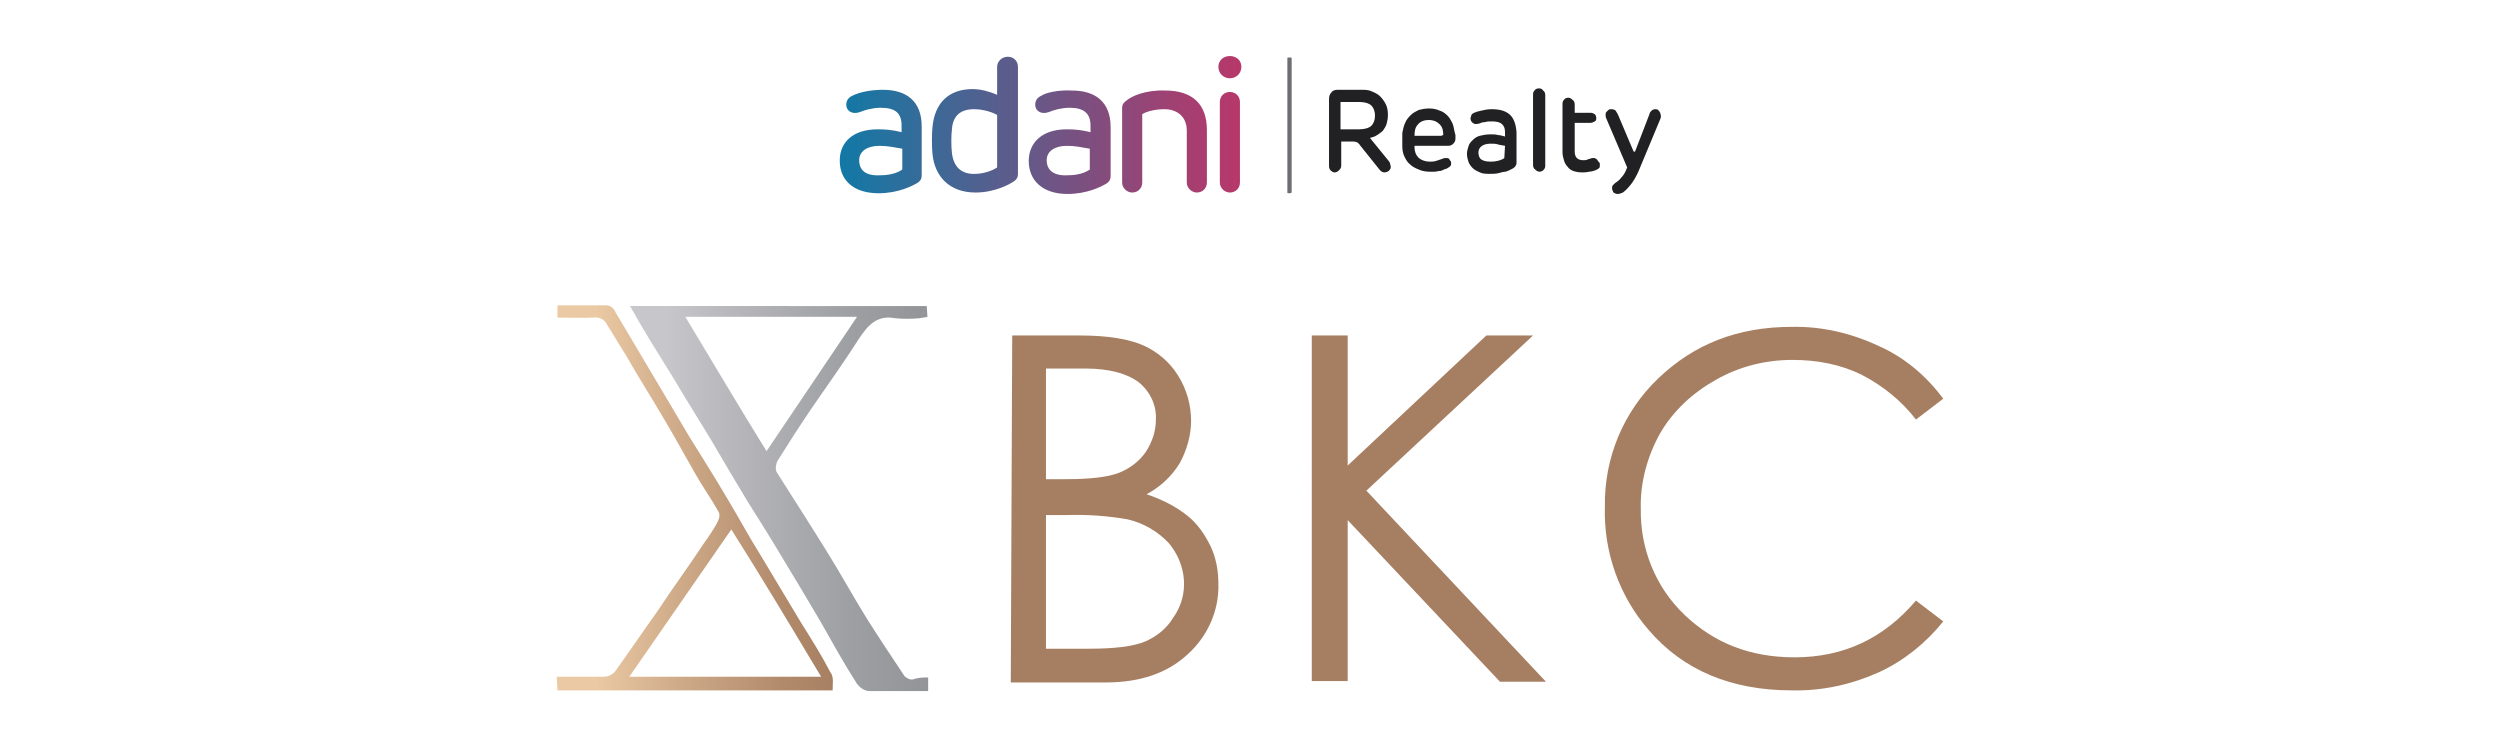 <?xml version="1.0" encoding="utf-8"?>
<!-- Generator: Adobe Illustrator 25.4.1, SVG Export Plug-In . SVG Version: 6.00 Build 0)  -->
<svg version="1.1" id="Layer_1" xmlns="http://www.w3.org/2000/svg" xmlns:xlink="http://www.w3.org/1999/xlink" x="0px" y="0px"
	 viewBox="0 0 348 104" style="enable-background:new 0 0 348 104;" xml:space="preserve">
<style type="text/css">
	.st0{fill:url(#SVGID_1_);}
	.st1{fill:url(#SVGID_00000105415038492395683080000018146758479683768984_);}
	.st2{fill:#A67F62;}
	.st3{fill:url(#SVGID_00000129922057931247576510000005180317190537708714_);}
	.st4{fill:#6D6E71;}
	.st5{fill:#212123;}
</style>
<g>
	<g>
		<g>
			
				<linearGradient id="SVGID_1_" gradientUnits="userSpaceOnUse" x1="120.22" y1="-1080.18" x2="161.771" y2="-1080.18" gradientTransform="matrix(1 0 0 -1 -32.47 -1010.78)">
				<stop  offset="0.12" style="stop-color:#C7C6CB"/>
				<stop  offset="0.27" style="stop-color:#BCBBC0"/>
				<stop  offset="0.74" style="stop-color:#9D9FA2"/>
				<stop  offset="1" style="stop-color:#929497"/>
			</linearGradient>
			<path class="st0" d="M129.2,94.3v1.9c-2.8,0-5.5,0-8.3,0c-0.7-0.1-1.2-0.5-1.6-1c-1.8-2.8-3.4-5.7-5.1-8.7
				c-1.7-2.9-3.5-5.9-5.2-8.7c-1.6-2.7-3.3-5.4-5-8.1c-1.7-2.8-3.4-5.7-5.1-8.6c-1.7-2.8-3.4-5.5-5-8.2c-1.1-1.8-2.3-3.7-3.4-5.5
				c-0.9-1.5-1.8-3-2.8-4.8H129l0.1,1.5c-0.3,0.1-0.8,0.1-1.1,0.2c-1.1,0.1-2.3,0.1-3.4,0c-2.5-0.5-3.8,1-5,2.8
				c-2.1,3.3-4.4,6.5-6.6,9.7c-1.7,2.5-3.3,5-4.8,7.4c-0.2,0.5-0.3,1-0.1,1.5c2.4,3.8,4.8,7.5,7.2,11.4c1.8,2.9,3.5,6,5.3,8.9
				c1.7,2.7,3.5,5.4,5.3,8.1c0.3,0.3,0.7,0.5,1.1,0.5C127.8,94.3,128.6,94.3,129.2,94.3z M95.4,44.1c3.8,6.3,7.4,12.4,11.3,18.7
				l12.6-18.7H95.4z"/>
			
				<linearGradient id="SVGID_00000088847905064545428250000004381060324890096275_" gradientUnits="userSpaceOnUse" x1="110.726" y1="-1080.08" x2="149.165" y2="-1080.08" gradientTransform="matrix(1 0 0 -1 -32.47 -1010.78)">
				<stop  offset="0.12" style="stop-color:#EBC9A4"/>
				<stop  offset="0.44" style="stop-color:#CDA987"/>
				<stop  offset="0.8" style="stop-color:#B18A6C"/>
				<stop  offset="1" style="stop-color:#A67F62"/>
			</linearGradient>
			<path style="fill:url(#SVGID_00000088847905064545428250000004381060324890096275_);" d="M115.9,96.1H77.6l-0.1-1.9
				c2.3,0,4.4,0,6.5,0c0.6,0,1.1-0.2,1.6-0.7c2-2.8,3.9-5.6,5.9-8.4c2.1-3.2,4.4-6.3,6.5-9.5c0.7-1,1.5-2.1,2-3.2
				c0.2-0.5,0.2-0.9,0-1.2c-1-1.8-2.3-3.6-3.3-5.4c-1.5-2.6-2.9-5.2-4.4-7.7c-1.7-2.9-3.5-5.7-5.2-8.7c-0.9-1.4-1.7-2.8-2.6-4.2
				c-0.3-0.7-1.1-1.1-1.8-1c-1.7,0.1-3.3,0-5.1,0v-1.7c2.3,0,4.6,0,6.9,0c0.6,0.1,1,0.5,1.2,1c1.8,3,3.6,6.1,5.4,9.1
				c1.6,2.7,3.2,5.4,4.8,8.1c1.8,2.9,3.7,5.9,5.4,8.8c1.5,2.5,2.9,5.1,4.4,7.5c1.9,3.2,3.8,6.3,5.7,9.5c1.5,2.4,2.9,4.6,4.2,7.1
				C116.1,94.2,115.9,95.2,115.9,96.1z M101.8,73.7L87.6,94.2h26.7C110.1,87.2,106.1,80.5,101.8,73.7z"/>
		</g>
		<g>
			<path class="st2" d="M140.9,46.7h9.5c3.8,0,6.8,0.5,8.8,1.4c2,0.9,3.7,2.4,4.8,4.2c1.2,1.9,1.8,4.1,1.8,6.3c0,2-0.6,4.1-1.6,5.9
				c-1.1,1.8-2.7,3.3-4.6,4.3c2.1,0.7,4.1,1.7,5.7,3c1.4,1.1,2.4,2.6,3.2,4.2c0.8,1.7,1.1,3.5,1.1,5.3c0.1,3.7-1.5,7.3-4.3,9.8
				c-2.8,2.6-6.6,3.9-11.4,3.9h-13.2L140.9,46.7z M145.6,51.3v15.4h2.8c3.4,0,5.9-0.3,7.4-0.9s2.8-1.6,3.7-2.9
				c0.9-1.4,1.4-2.9,1.4-4.5c0.1-2-0.8-3.9-2.4-5.2c-1.6-1.2-4.1-1.9-7.4-1.9C151.1,51.3,145.6,51.3,145.6,51.3z M145.6,71.7v18.6h6
				c3.5,0,6.1-0.3,7.8-1c1.6-0.7,3-1.8,3.9-3.3c2.3-3.2,1.9-7.4-0.6-10.4c-1.6-1.7-3.6-2.8-5.7-3.3c-2.8-0.5-5.7-0.7-8.6-0.6H145.6z
				"/>
			<path class="st2" d="M182.6,46.7h5v18.1l19.3-18.1h6.5l-23.2,21.6l25,26.6h-6.4l-21.2-22.5v22.4h-5V46.7z"/>
			<path class="st2" d="M270.5,55.5l-3.8,2.9c-2-2.6-4.6-4.7-7.5-6.2c-3-1.5-6.3-2.1-9.7-2.1c-3.7,0-7.4,0.9-10.7,2.8
				c-3.2,1.8-5.9,4.3-7.7,7.4c-1.8,3.2-2.8,6.9-2.7,10.5c-0.1,5.5,2,10.9,6.1,14.8s9.1,5.9,15.3,5.9c6.8,0,12.4-2.6,16.9-7.9
				l3.8,2.9c-2.4,3-5.5,5.5-9,7.1c-3.8,1.7-7.9,2.6-12.1,2.5c-8.4,0-15.1-2.8-19.9-8.4c-4.1-4.7-6.3-10.9-6.1-17.2
				c-0.1-6.8,2.6-13.2,7.4-17.8c5-4.8,11.1-7.2,18.6-7.2c4.2-0.1,8.4,0.9,12.2,2.7C265.2,49.8,268.2,52.4,270.5,55.5z"/>
		</g>
	</g>
	<g>
		<g>
			
				<linearGradient id="SVGID_00000129893231219745182340000004365563840134190221_" gradientUnits="userSpaceOnUse" x1="116.701" y1="2206.1" x2="172.601" y2="2206.1" gradientTransform="matrix(1 0 0 1 0 -2188.7)">
				<stop  offset="0" style="stop-color:#FCD4D2"/>
				<stop  offset="2.793300e-03" style="stop-color:#1179A6"/>
				<stop  offset="0.379" style="stop-color:#555F8E"/>
				<stop  offset="0.802" style="stop-color:#9B4374"/>
				<stop  offset="1" style="stop-color:#B7386A"/>
			</linearGradient>
			<path style="fill:url(#SVGID_00000129893231219745182340000004365563840134190221_);" d="M169.8,14.2v11.2c0,0.8,0.7,1.4,1.4,1.4
				c0.8,0,1.4-0.6,1.4-1.4V14.2c0-0.8-0.6-1.4-1.4-1.4S169.8,13.4,169.8,14.2 M119.6,22.3c0-1.3,1.2-2,2.8-2c1.2,0,2,0.2,3.2,0.4
				v2.9c-0.3,0.2-1.2,0.8-3.1,0.8C120.5,24.5,119.6,23.7,119.6,22.3 M118.7,13.3c-0.7,0.3-0.9,0.8-0.9,1.3c0,0.8,0.8,1.4,1.9,1
				c0.7-0.3,1.8-0.6,2.9-0.6c2.1,0,2.9,0.8,2.9,2.5v0.9c-1.2-0.3-2.1-0.4-3.3-0.4c-3.6,0-5.2,1.9-5.3,4.1v0.5
				c0.1,2.5,1.9,4.3,5.4,4.3c2.7,0,4.7-1,5.5-1.5c0.4-0.3,0.5-0.6,0.5-1v-6.8c0-3.5-2.1-5.1-5.4-5.1C121,12.5,119.5,12.9,118.7,13.3
				 M145.7,22.3c0-1.3,1.2-2,2.8-2c1.2,0,2,0.2,3.2,0.4v2.9c-0.3,0.2-1.2,0.8-3.1,0.8C146.7,24.5,145.7,23.7,145.7,22.3 M145,13.3
				c-0.7,0.3-0.9,0.8-0.9,1.3c0,0.8,0.8,1.4,1.9,1c0.7-0.3,1.8-0.6,2.9-0.6c2,0,2.9,0.8,2.9,2.5v0.9c-1.2-0.3-2.1-0.4-3.3-0.4
				c-3.7,0-5.3,2.1-5.3,4.4c0,2.6,1.8,4.6,5.4,4.6c2.7,0,4.7-1,5.5-1.5c0.4-0.3,0.5-0.6,0.5-1v-6.8c0-3.5-2.1-5.1-5.4-5.1
				C147.3,12.5,145.6,12.9,145,13.3 M156.8,14c-0.4,0.3-0.6,0.5-0.6,1.1v10.3c0,0.8,0.7,1.4,1.4,1.4c0.8,0,1.4-0.6,1.4-1.4v-9.5
				c0.6-0.4,1.8-0.7,3.1-0.7c1.6,0,3.1,0.9,3.1,3v7.2c0,0.8,0.7,1.4,1.4,1.4c0.8,0,1.4-0.6,1.4-1.4v-7.3c0-3.5-1.9-5.5-5.8-5.5
				C159.4,12.5,157.5,13.4,156.8,14 M132.5,21.2c-0.1-0.8-0.1-2.4,0-3.1c0.1-1.9,1.1-2.9,3.1-2.9c1.4,0,2.7,0.5,3.2,0.8v7.3
				c-0.5,0.4-1.9,0.9-3,0.9C133.8,24.3,132.7,23.2,132.5,21.2 M138.8,9.3v3.9c-0.9-0.4-2.2-0.8-3.4-0.8c-3.4,0-5.3,2-5.6,5.3
				c-0.1,0.9-0.1,2.8,0,3.7c0.3,3.2,2.4,5.4,6,5.4c2.6,0,4.7-1.1,5.4-1.6c0.4-0.3,0.5-0.6,0.5-1V9.3c0-0.8-0.6-1.4-1.4-1.4
				C139.4,7.9,138.8,8.6,138.8,9.3 M169.6,9.3c0,0.9,0.7,1.6,1.6,1.6c0.9,0,1.6-0.7,1.6-1.6s-0.7-1.5-1.6-1.5
				C170.2,7.8,169.6,8.5,169.6,9.3"/>
		</g>
		<path class="st4" d="M179.2,8.1v18.7c0,0.1,0.1,0.1,0.3,0.1s0.3-0.1,0.3-0.1V8.1c0-0.1-0.1-0.1-0.3-0.1C179.3,8,179.2,8,179.2,8.1
			L179.2,8.1z"/>
		<g>
			<path class="st5" d="M202.2,17.2c-0.2-0.4-0.4-0.8-0.7-1.1s-0.7-0.6-1.1-0.7c-0.4-0.2-0.9-0.3-1.5-0.3c-0.5,0-1,0.1-1.4,0.2
				c-0.4,0.2-0.8,0.4-1.1,0.7c-0.3,0.3-0.6,0.6-0.8,1.1c-0.2,0.4-0.3,0.9-0.4,1.4c0,0.1,0,0.3,0,0.4c0,0.2,0,0.3,0,0.5s0,0.4,0,0.5
				c0,0.2,0,0.3,0,0.5c0,0.5,0.1,1,0.3,1.4c0.2,0.4,0.4,0.8,0.8,1.1c0.3,0.3,0.7,0.5,1.2,0.7c0.4,0.2,1,0.3,1.5,0.3
				c0.2,0,0.5,0,0.7,0s0.5-0.1,0.7-0.1s0.4-0.1,0.6-0.2c0.2-0.1,0.4-0.1,0.5-0.2c0.2-0.1,0.3-0.2,0.4-0.3c0.1-0.1,0.1-0.3,0.1-0.4
				c0-0.1,0-0.2-0.1-0.3c-0.1-0.1-0.1-0.2-0.2-0.3c-0.1-0.1-0.2-0.1-0.4-0.1c-0.2,0-0.3,0-0.5,0.1c-0.3,0.1-0.6,0.2-0.9,0.3
				s-0.6,0.1-0.9,0.1c-0.6,0-1.1-0.2-1.5-0.5c-0.4-0.4-0.6-0.9-0.6-1.5v-0.2h4.6c0.4,0,0.6-0.1,0.8-0.3c0.2-0.2,0.3-0.4,0.3-0.7
				v-0.5C202.4,18.2,202.4,17.7,202.2,17.2z M200.6,18.9h-3.7c0-0.7,0.1-1.2,0.5-1.6c0.3-0.4,0.9-0.6,1.5-0.6c0.6,0,1.1,0.2,1.5,0.6
				c0.4,0.4,0.5,0.9,0.5,1.5C200.8,18.8,200.7,18.9,200.6,18.9z"/>
			<path class="st5" d="M193.3,22.4l-2.6-3.2c0.4-0.1,0.7-0.2,1-0.4s0.6-0.4,0.8-0.6c0.2-0.3,0.4-0.6,0.5-0.9
				c0.1-0.4,0.2-0.8,0.2-1.3c0-0.6-0.1-1.1-0.3-1.5c-0.2-0.4-0.5-0.8-0.8-1.1s-0.7-0.5-1.2-0.7c-0.4-0.2-0.9-0.2-1.4-0.2h-3.3
				c-0.4,0-0.7,0.1-0.9,0.4c-0.2,0.2-0.3,0.5-0.3,0.9v9.3c0,0.3,0.1,0.5,0.2,0.6c0.2,0.2,0.4,0.3,0.6,0.3s0.4-0.1,0.6-0.3
				s0.3-0.4,0.3-0.6v-3.4h1.7c0.2,0,0.4,0.1,0.5,0.1c0.1,0.1,0.3,0.2,0.4,0.4l2.8,3.5c0.2,0.2,0.4,0.3,0.6,0.3s0.5-0.1,0.6-0.2
				c0.2-0.2,0.3-0.3,0.3-0.6C193.5,22.8,193.5,22.6,193.3,22.4z M186.6,18v-3.8h2.7c0.7,0,1.3,0.2,1.6,0.5s0.5,0.8,0.5,1.4
				s-0.2,1.1-0.5,1.4c-0.3,0.3-0.9,0.5-1.7,0.5C189.2,18,186.6,18,186.6,18z"/>
			<path class="st5" d="M230.8,15.3c-0.1-0.1-0.3-0.1-0.4-0.1c-0.2,0-0.4,0.1-0.5,0.2c-0.1,0.1-0.3,0.3-0.3,0.5l-2,5.2
				c0,0,0,0-0.1,0h-0.1l-2.2-5.2c-0.1-0.2-0.2-0.3-0.3-0.5c-0.1-0.1-0.3-0.2-0.6-0.2c-0.1,0-0.3,0-0.4,0.1c-0.1,0.1-0.2,0.2-0.3,0.3
				c-0.1,0.1-0.1,0.2-0.1,0.4c0,0.1,0,0.3,0.1,0.5l2.9,6.8c-0.2,0.6-0.5,1.1-0.8,1.4c-0.3,0.4-0.6,0.6-0.9,0.8
				c-0.1,0.1-0.2,0.2-0.3,0.3c-0.1,0.1-0.1,0.3-0.1,0.4c0,0.2,0.1,0.4,0.2,0.6c0.2,0.1,0.3,0.2,0.6,0.2c0.2,0,0.5-0.1,0.7-0.2
				c0.3-0.2,0.7-0.6,1.1-1.1c0.4-0.5,0.8-1.2,1.1-1.9l3-7.2c0.1-0.2,0.1-0.3,0.1-0.5c0-0.1-0.1-0.3-0.1-0.4
				C231,15.5,230.9,15.4,230.8,15.3L230.8,15.3z"/>
			<path class="st5" d="M210.1,15.9c-0.6-0.5-1.4-0.7-2.5-0.7c-0.5,0-1,0.1-1.4,0.2c-0.5,0.1-0.8,0.2-1,0.3s-0.4,0.2-0.4,0.4
				c-0.1,0.2-0.1,0.3-0.1,0.4c0,0.3,0.1,0.4,0.3,0.6c0.2,0.2,0.5,0.2,0.9,0.1c0.2-0.1,0.5-0.2,0.8-0.2c0.3-0.1,0.6-0.1,1-0.1
				c0.6,0,1.1,0.1,1.4,0.4c0.3,0.3,0.4,0.6,0.4,1.2V19c-0.4-0.1-0.7-0.2-1-0.2c-0.3-0.1-0.6-0.1-1-0.1c-0.6,0-1.1,0.1-1.5,0.2
				c-0.4,0.1-0.7,0.3-1,0.6s-0.5,0.5-0.6,0.9c-0.1,0.3-0.2,0.7-0.2,1c0,0.4,0.1,0.8,0.2,1.1c0.1,0.3,0.3,0.6,0.6,0.9
				c0.3,0.3,0.6,0.4,1,0.6c0.4,0.2,0.9,0.2,1.4,0.2c0.4,0,0.8,0,1.2-0.1s0.7-0.2,1-0.2c0.3-0.1,0.5-0.2,0.7-0.3s0.4-0.2,0.5-0.3
				c0.1-0.1,0.2-0.2,0.2-0.3c0.1-0.1,0.1-0.2,0.1-0.4v-4.2C211,17.2,210.7,16.4,210.1,15.9z M209.4,22c-0.1,0.1-0.3,0.2-0.6,0.3
				c-0.3,0.1-0.7,0.2-1.3,0.2s-1-0.1-1.3-0.3s-0.4-0.6-0.4-1s0.2-0.7,0.5-0.9s0.7-0.3,1.2-0.3c0.4,0,0.7,0,1,0.1s0.6,0.1,1,0.2
				L209.4,22L209.4,22z"/>
			<path class="st5" d="M214.2,12.3c-0.2,0-0.5,0.1-0.6,0.3c-0.2,0.2-0.2,0.4-0.2,0.6V23c0,0.2,0.1,0.5,0.3,0.6
				c0.2,0.2,0.4,0.3,0.6,0.3s0.5-0.1,0.6-0.3c0.2-0.2,0.2-0.4,0.2-0.6v-9.8c0-0.2-0.1-0.5-0.3-0.6C214.7,12.4,214.5,12.3,214.2,12.3
				L214.2,12.3z"/>
			<path class="st5" d="M222.3,22.2c-0.1-0.1-0.2-0.1-0.3-0.2c-0.1,0-0.3,0-0.4,0c-0.2,0.1-0.4,0.1-0.6,0.2
				c-0.2,0.1-0.4,0.1-0.6,0.1c-0.4,0-0.7-0.1-0.9-0.3s-0.3-0.5-0.3-0.9v-4h2.2c0.2,0,0.4-0.1,0.6-0.2c0.2-0.1,0.2-0.3,0.2-0.5
				s-0.1-0.4-0.2-0.5c-0.2-0.1-0.3-0.2-0.6-0.2h-2.2v-1.2c0-0.2-0.1-0.5-0.3-0.6c-0.2-0.2-0.4-0.3-0.6-0.3s-0.5,0.1-0.6,0.3
				c-0.2,0.2-0.2,0.4-0.2,0.6v6.7c0,0.4,0.1,0.8,0.2,1.1c0.1,0.4,0.3,0.7,0.5,0.9c0.2,0.3,0.5,0.5,0.8,0.6s0.7,0.2,1.2,0.2
				c0.3,0,0.6,0,1-0.1c0.3,0,0.6-0.1,0.9-0.2c0.2-0.1,0.4-0.2,0.5-0.3c0.1-0.1,0.1-0.3,0.1-0.5c0-0.1,0-0.2-0.1-0.3
				C222.4,22.4,222.4,22.3,222.3,22.2L222.3,22.2z"/>
		</g>
	</g>
</g>
</svg>
